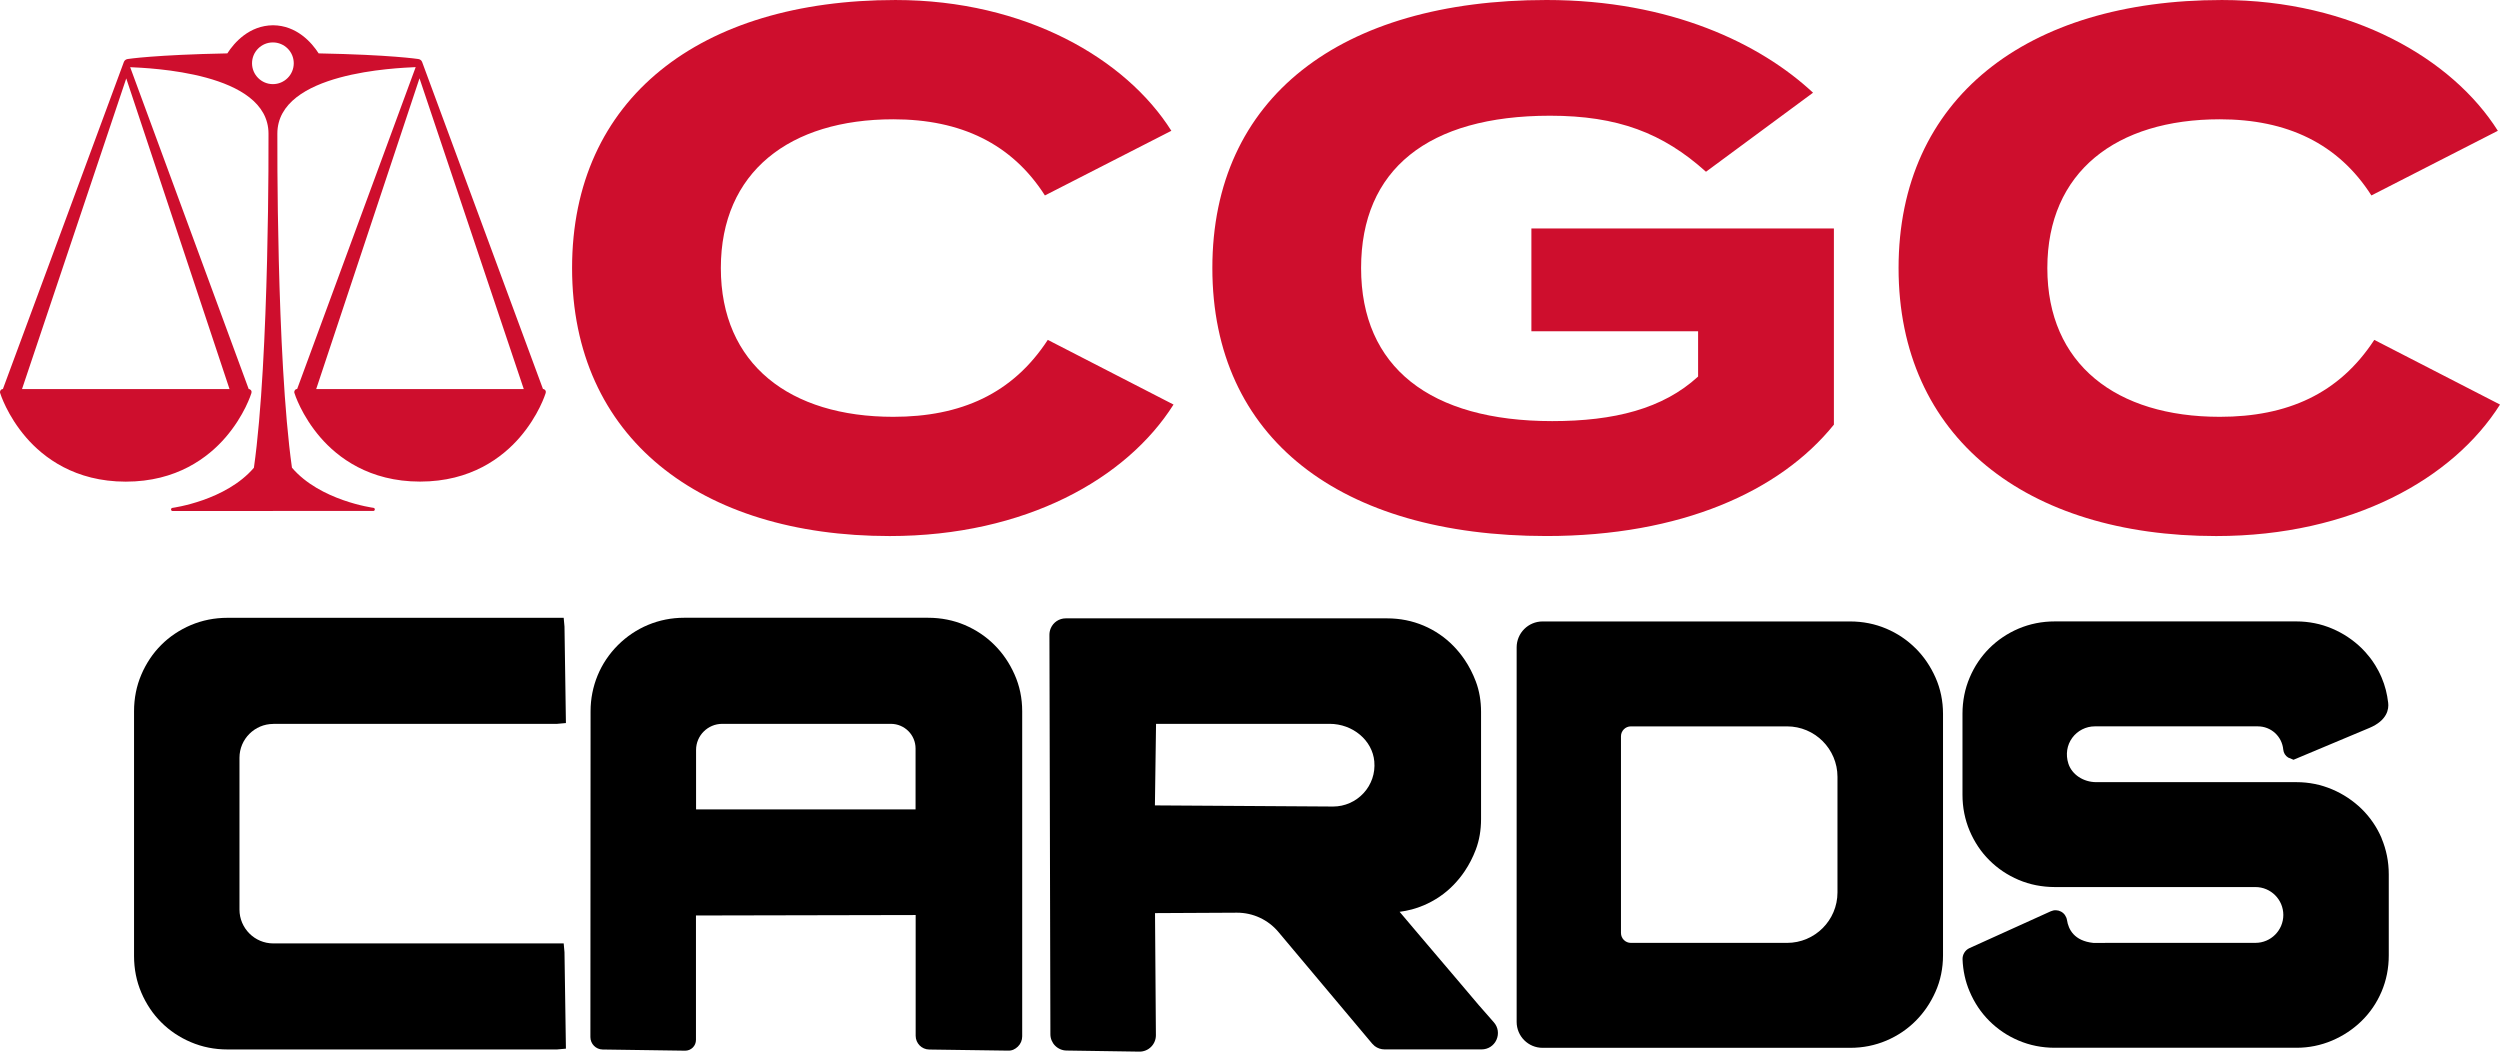 <svg xmlns="http://www.w3.org/2000/svg" id="b" viewBox="0 0 118.864 50"><g id="c"><path d="M49.816,16.159l2.99,1.538,2.99,1.538c-1.111,1.759-2.87,3.323-5.159,4.445-2.289,1.122-5.107,1.807-8.336,1.807-4.51,0-8.285-1.17-10.933-3.348-2.648-2.178-4.168-5.364-4.168-9.395s1.52-7.217,4.202-9.395,6.525-3.348,11.172-3.348c3.092,0,5.834.701,8.071,1.828s3.971,2.682,5.048,4.39l-3.006,1.537-3.006,1.537c-.786-1.23-1.785-2.135-2.99-2.733s-2.614-.888-4.219-.888c-2.46,0-4.51.624-5.944,1.82s-2.255,2.964-2.255,5.253c0,2.289.82,4.057,2.255,5.253s3.485,1.82,5.944,1.82c1.606,0,3.023-.274,4.249-.867s2.259-1.508,3.096-2.789h-.001Z" style="fill:#ce0e2d;"></path><path d="M87.193,20.191c-1.281,1.589-3.1,2.913-5.397,3.839s-5.074,1.456-8.268,1.456c-4.903,0-8.875-1.162-11.62-3.335-2.745-2.174-4.266-5.359-4.266-9.408s1.52-7.234,4.266-9.408S68.625 0,73.528 0C76.482 0,79.028.521,81.146,1.333c2.118.811,3.809,1.913,5.056,3.075l-2.545,1.879-2.545,1.879c-1.025-.922-2.076-1.589-3.271-2.024s-2.537-.64-4.142-.64c-2.904,0-5.15.64-6.671,1.866-1.52,1.226-2.314,3.036-2.314,5.376,0,2.357.82,4.177,2.366,5.407s3.818,1.871,6.722,1.871c1.469,0,2.785-.145,3.942-.483s2.156-.867,2.993-1.636v-2.153h-7.926v-4.886h14.383v9.327Z" style="fill:#ce0e2d;"></path><path d="M112.885,16.159l2.99,1.538,2.99,1.538c-1.111,1.759-2.87,3.323-5.159,4.445-2.289,1.122-5.107,1.807-8.336,1.807-4.51,0-8.285-1.17-10.933-3.348-2.648-2.178-4.168-5.364-4.168-9.395s1.52-7.217,4.202-9.395,6.525-3.348,11.172-3.348c3.092,0,5.834.701,8.071,1.828,2.238,1.127,3.971,2.682,5.048,4.39l-3.006,1.537-3.006,1.537c-.786-1.23-1.785-2.135-2.99-2.733s-2.614-.888-4.219-.888c-2.46,0-4.51.624-5.944,1.82-1.434,1.196-2.255,2.964-2.255,5.253,0,2.289.82,4.057,2.255,5.253s3.485,1.82,5.944,1.82c1.606,0,3.023-.274,4.249-.867s2.259-1.508,3.096-2.789h-.001Z" style="fill:#ce0e2d;"></path><path d="M10.916,18.498H1.047l2.478-7.385,2.478-7.385,2.455,7.385,2.455,7.385h.002ZM12.975,24.294h4.772c.02,0,.038-.007.051-.02s.022-.03.023-.05c.002-.02-.005-.038-.016-.052s-.029-.024-.048-.027c-.017-.002-.653-.088-1.451-.37s-1.758-.757-2.425-1.538c-.372-2.632-.545-6.574-.626-9.873s-.068-5.953-.068-6.009c0-1.466,1.426-2.246,2.961-2.665s3.179-.477,3.616-.499l-2.818,7.652-2.818,7.652c-.022,0-.043.005-.062.016s-.036.025-.048.043-.021.04-.025.062-.002.045.005.067c.006.022.09.289.284.681s.499.908.947,1.428c.414.48.995,1.006,1.775,1.412s1.758.693,2.968.693,2.188-.286,2.968-.693,1.361-.932,1.775-1.412c.448-.52.753-1.036.947-1.428s.277-.66.284-.681c.006-.022.008-.045.005-.067-.004-.022-.012-.043-.025-.062-.013-.018-.03-.033-.048-.043s-.04-.016-.062-.016l-2.861-7.741-2.861-7.741s-.007-.025-.019-.053-.028-.061-.048-.083c-.031-.034-.068-.052-.096-.061s-.049-.011-.049-.011c0,0-.327-.05-1.081-.109s-1.938-.125-3.651-.158c-.164-.256-.425-.589-.786-.858s-.822-.476-1.385-.479c-.563.005-1.024.21-1.385.479s-.622.602-.786.858c-1.713.033-2.896.1-3.651.158s-1.081.109-1.081.109c0,0-.02.001-.049.011s-.065.027-.096.061c-.019.021-.037.055-.048.083s-.019.052-.019.053l-2.861,7.741L.137,18.498c-.022,0-.043.005-.062.016s-.036.025-.048.043-.021.04-.025.062-.002.045.005.067c.006.022.09.289.284.681s.499.908.947,1.428c.414.48.995,1.006,1.775,1.412s1.758.693,2.968.693,2.188-.286,2.968-.693,1.361-.932,1.775-1.412c.448-.52.753-1.036.947-1.428s.277-.66.284-.681c.006-.022.008-.045.005-.067s-.012-.043-.025-.062c-.013-.018-.03-.033-.048-.043s-.04-.016-.062-.016l-2.818-7.652-2.818-7.652c.436.022,2.081.08,3.616.499s2.961,1.198,2.961,2.665c0,.056.013,2.711-.068,6.009-.081,3.298-.253,7.24-.626,9.873-.667.781-1.627,1.257-2.425,1.538s-1.434.367-1.451.37c-.02.003-.037.013-.048.027s-.018.033-.016.052c.001.02.01.038.023.05s.031.02.051.02h4.772ZM19.947,3.728l2.478,7.385,2.478,7.385h-9.869l2.455-7.385,2.455-7.385.002 0ZM12.975,4c-.274,0-.521-.111-.701-.291s-.291-.427-.291-.701.111-.521.291-.701.427-.29.701-.29h0c.274,0,.521.111.701.29s.291.427.291.701-.111.521-.291.701-.427.291-.701.291h0Z" style="fill:#ce0e2d;"></path><path d="M12.997,34.416h13.486l.212-.019.212-.019-.034-2.293-.034-2.293-.019-.209-.019-.209h-15.986c-.307,0-.607.029-.898.087s-.573.145-.843.259c-.269.114-.522.252-.757.409s-.454.337-.652.536c-.199.199-.379.417-.536.653s-.295.488-.409.757c-.115.269-.202.55-.26.841s-.087.592-.087.901v11.637c0,.308.029.609.087.9s.145.572.26.841c.114.269.252.521.409.757s.337.454.536.653c.199.199.417.379.653.537s.489.295.757.408c.27.115.551.202.842.26s.591.087.899.087h15.667l.212-.019.212-.019-.034-2.293-.034-2.293-.019-.209-.019-.209h-13.806c-.444,0-.846-.18-1.137-.472s-.472-.693-.472-1.137v-7.218c0-.444.18-.846.472-1.137s.693-.472,1.137-.472l.001-.002Z"></path><path d="M91.076,30.824c-.198-.198-.414-.374-.646-.531s-.482-.291-.747-.404c-.267-.113-.545-.199-.832-.256s-.584-.086-.887-.086h-14.622c-.339,0-.648.138-.871.361s-.361.532-.361.871v17.808c0,.339.138.648.361.871s.531.361.871.361h14.622c.306,0,.603-.028.89-.086s.565-.143.831-.256.516-.248.748-.404.448-.333.644-.53c.197-.196.375-.411.533-.643s.296-.481.414-.746c.119-.267.209-.546.268-.835s.09-.586.09-.892v-11.489c0-.306-.03-.603-.09-.892s-.149-.567-.268-.834c-.117-.263-.255-.512-.413-.745s-.337-.447-.533-.644l-.001.001ZM87.364,36.933v5.5c0,.66-.269,1.26-.703,1.694s-1.034.703-1.694.703h-7.427c-.13,0-.247-.053-.332-.138s-.138-.202-.138-.332v-9.354c0-.13.053-.247.138-.332s.202-.138.332-.138h7.427c.66,0,1.261.269,1.694.703s.703,1.034.703,1.694v.001Z"></path><path d="M113.238,39.858c-.113-.264-.249-.514-.408-.747s-.34-.45-.544-.65c-.201-.196-.42-.372-.654-.528s-.485-.291-.749-.403c-.267-.113-.542-.199-.825-.256s-.573-.086-.868-.086h-9.521c-.308,0-.599-.091-.833-.247s-.412-.378-.495-.638c-.069-.215-.085-.435-.054-.643s.112-.407.239-.58c.124-.17.287-.306.471-.4s.39-.145.6-.145h7.75c.317,0,.606.119.822.317s.361.474.39.789c.007.078.032.152.072.217s.095.12.161.16l.127.053.127.053,1.802-.756,1.802-.756c.43-.18.662-.406.784-.624s.131-.427.113-.573c-.024-.209-.062-.415-.113-.615s-.118-.394-.198-.583c-.095-.224-.201-.42-.299-.579s-.187-.283-.248-.361c-.08-.103-.157-.194-.227-.272s-.132-.14-.178-.186c-.2-.196-.419-.371-.653-.528s-.485-.291-.751-.404-.542-.199-.825-.255-.573-.086-.868-.086h-11.49c-.305,0-.601.028-.889.086s-.565.143-.832.256c-.266.113-.516.249-.748.405s-.448.333-.644.529c-.198.197-.374.412-.531.645s-.291.483-.404.749-.199.543-.256.831-.086.585-.086.89v3.848c0,.306.028.603.086.89s.143.565.256.831c.113.266.249.516.404.749s.333.448.53.644c.197.197.412.374.645.531s.483.292.749.405.544.199.832.255.585.086.888.086h9.538c.366,0,.698.149.938.389s.389.572.389.938-.149.697-.389.938-.572.389-.938.389h-3.855l-3.855.002c-.455-.048-.75-.209-.94-.413s-.275-.45-.309-.671c-.014-.086-.047-.166-.095-.236s-.113-.127-.188-.168c-.076-.04-.157-.062-.24-.065s-.166.014-.244.048l-1.936.877-1.936.877c-.102.047-.186.123-.243.216s-.088.202-.084.315c.01.271.044.535.1.791s.135.505.238.743c.113.266.248.517.404.75s.334.448.531.645c.197.197.413.374.645.531s.483.291.748.404c.267.113.545.199.832.256s.585.086.888.086h11.49c.295,0,.585-.028.868-.086s.559-.143.825-.256c.264-.113.515-.247.749-.403s.453-.332.654-.529c.203-.199.384-.414.543-.648s.295-.484.408-.749c.113-.267.199-.545.256-.832s.086-.584.086-.887v-3.848c0-.304-.028-.6-.086-.887s-.143-.566-.256-.833l.006-.003Z"></path><path d="M47.281,30.664c-.199-.199-.417-.379-.653-.537s-.489-.295-.757-.41c-.27-.114-.551-.2-.842-.258s-.591-.087-.898-.087h-11.614c-.593,0-1.168.116-1.7.337s-1.02.546-1.439.965-.745.908-.964,1.44-.335,1.107-.335,1.7l-.004,7.748-.004,7.748c0,.16.065.306.17.413s.251.174.411.176l1.959.028,1.959.028h.007c.068,0,.134-.013.195-.038s.117-.062.166-.11c.049-.048.088-.105.113-.167s.039-.129.039-.199v-5.914l5.223-.011,5.223-.011v5.742c0,.177.072.34.188.458s.278.193.456.195l1.866.026,1.866.026c.097.006.187-.01.267-.044s.154-.087.22-.151c.066-.064.116-.14.15-.221s.052-.171.052-.263v-15.458c0-.309-.03-.611-.091-.903s-.151-.573-.272-.843c-.118-.267-.257-.519-.417-.754s-.34-.453-.54-.651l-.001.001ZM43.531,35.587v2.897h-10.436v-2.827c0-.342.139-.653.364-.877s.535-.364.877-.364h8.024c.323,0,.616.132.828.343s.343.505.343.828Z"></path><path d="M70.328,47.812c-.348-.412-.7-.828-1.057-1.248s-.718-.845-1.084-1.275c-.279-.328-.554-.653-.829-.976s-.544-.642-.812-.96c.199-.026.395-.064.586-.115s.377-.116.558-.193c.269-.114.522-.253.758-.413s.455-.344.654-.549c.099-.102.194-.208.284-.318s.175-.225.253-.342c.105-.156.203-.322.292-.494s.168-.352.239-.538c.082-.22.145-.451.186-.692s.062-.492.062-.752v-5.101c0-.259-.021-.51-.062-.751s-.103-.472-.186-.692c-.07-.185-.149-.364-.238-.537s-.186-.338-.292-.495c-.08-.119-.165-.233-.255-.344s-.184-.216-.283-.317c-.199-.204-.418-.388-.654-.549s-.489-.3-.759-.415c-.27-.114-.551-.201-.842-.259s-.591-.087-.899-.087h-15.276c-.156,0-.305.047-.429.129s-.225.202-.286.347c-.02.048-.035.097-.045.147s-.016.102-.016.155l.023,9.499.023,9.499c0,.102.02.201.059.293s.093.177.166.249c.035.035.072.067.113.094s.084.052.13.072c.047.02.095.036.145.047s.101.016.154.017l1.732.026,1.732.026h.007c.051,0,.102-.005.152-.015s.098-.025.145-.044c.094-.038.179-.096.251-.167s.129-.156.168-.249c.021-.048.037-.099.047-.151s.015-.103.015-.156l-.021-2.902-.021-2.902,1.944-.01,1.944-.01h.012c.381,0,.75.083,1.086.24s.637.385.881.677l2.228,2.653,2.228,2.653.061.059.061.059c.067.051.143.091.222.118s.164.041.249.041h4.611c.155,0,.299-.044.422-.123s.221-.193.285-.333c.063-.141.083-.291.062-.435s-.084-.282-.186-.397l-.349-.398-.349-.398.001.002ZM65.342,36.205c.025.28-.008.553-.095.808s-.225.491-.414.696c-.186.203-.411.362-.658.471s-.517.167-.792.167l-4.236-.027-4.236-.027.027-1.939.027-1.939h8.252c.553,0,1.061.197,1.444.519s.638.769.682,1.271Z"></path></g></svg>